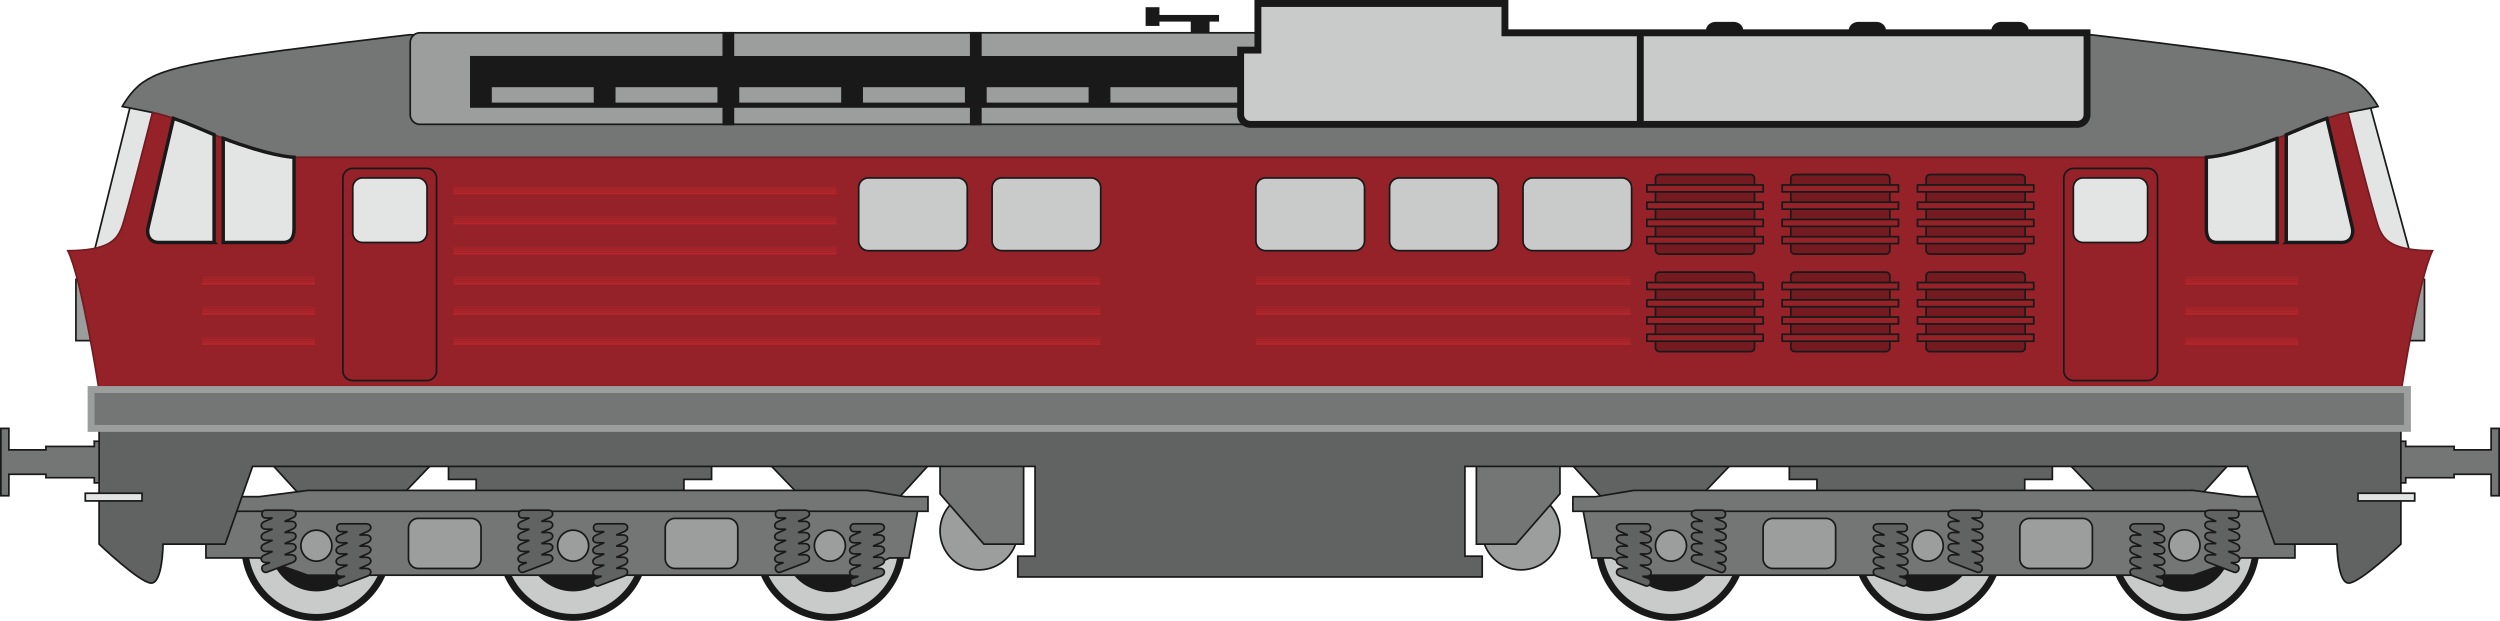 <?xml version="1.0"?>
<svg xmlns="http://www.w3.org/2000/svg" xmlns:xlink="http://www.w3.org/1999/xlink" width="361.824" height="89.855" overflow="visible" viewBox="0 0 361.824 89.855">
  <switch>
    <g>
      <path fill="#191919" d="M272.275 78.975a6.727 6.727 0 1113.455 0 6.727 6.727 0 01-13.455 0zM235.115 78.975a6.729 6.729 0 0113.456 0 6.73 6.73 0 01-13.456 0z"/>
      <path fill="#C9CBCA" stroke="#191919" stroke-miterlimit="3.864" d="M252.223 78.975l-.002-.225h-4.154l.004.225a6.23 6.23 0 01-12.458 0l.004-.225h-4.154l-.002.225c0 5.733 4.648 10.381 10.381 10.381 5.734-.001 10.381-4.648 10.381-10.381h0zM289.383 78.975l-.002-.225h-4.154l.004.225a6.23 6.23 0 01-12.458 0l.004-.225h-4.154l-.002.225c0 5.733 4.646 10.381 10.381 10.381 5.732-.001 10.381-4.648 10.381-10.381h0z"/>
      <path fill="#191919" d="M309.434 78.975a6.728 6.728 0 1113.455.001 6.728 6.728 0 01-13.455-.001z"/>
      <path fill="#C9CBCA" stroke="#191919" stroke-miterlimit="3.864" d="M326.543 78.975l-.004-.225h-4.152l.004.225a6.23 6.23 0 01-12.459 0l.006-.225h-4.154l-.004.225c0 5.733 4.648 10.381 10.383 10.381 5.732-.001 10.38-4.648 10.38-10.381h0z"/>
      <path fill="#616362" stroke="#191919" stroke-width=".25" stroke-miterlimit="3.864" d="M297.035 65.25h-38.068v4.137h4V71.5h30.068v-2.113h4V65.25zM324.395 65.224l-6.84 7.5-13-.25-6.25-6.5 26.09-.75zM225.645 65.224l6.841 7.5 13-.25 6.25-6.5-26.091-.75z"/>
      <path fill="#747675" stroke="#191919" stroke-width=".25" stroke-miterlimit="3.864" d="M317.424 70.979h-80.992l-5.469.908h-3.318V74h100.71v-2.113h-3.929l-7.002-.908zM317.424 83.25h-78.742l-5.469-2.5h-2.818l-1.25-6.75h103v6.75h-7.719l-7.002 2.5z"/>
      <path fill="#9C9E9D" stroke="#191919" stroke-width=".25" stroke-miterlimit="3.864" d="M313.918 78.975a2.243 2.243 0 114.485.001 2.243 2.243 0 01-4.485-.001h0z"/>
      <path fill="#616362" stroke="#191919" stroke-width=".25" stroke-miterlimit="3.864" d="M312.645 75.813h-3.711c-.742 0-.906.791-.225 1.087l1.211.527h-.986c-.742 0-.906.79-.225 1.087l1.211.526h-.986c-.742 0-.906.79-.225 1.087l1.211.526h-.986c-.742 0-.906.791-.225 1.087l1.211.526h-.986c-.752 0-.904.83-.201 1.098l3.711 1.409c.707.269 1.109-.792.402-1.061l-.822-.312h.621c.744 0 .908-.79.227-1.087l-1.211-.526h.984c.744 0 .908-.79.227-1.087l-1.211-.526h.984c.744 0 .908-.791.227-1.087l-1.211-.526h.984c.744 0 .908-.791.227-1.087l-1.211-.527h.984c.755 0 .755-1.134 0-1.134h0zM323.486 73.84h-3.711c-.744 0-.908.791-.227 1.087l1.211.526h-.984c-.744 0-.908.791-.227 1.087l1.211.527h-.984c-.744 0-.908.79-.227 1.087l1.211.526h-.984c-.744 0-.908.79-.227 1.087l1.211.526h-.984c-.754 0-.906.83-.201 1.097l3.709 1.41c.707.269 1.109-.792.404-1.061l-.824-.312h.623c.742 0 .906-.791.225-1.087l-1.211-.526h.986c.742 0 .906-.791.225-1.087l-1.211-.526h.986c.742 0 .906-.791.225-1.087l-1.211-.527h.986c.742 0 .906-.79.225-1.087l-1.211-.526h.986c.756 0 .756-1.134 0-1.134h0z"/>
      <path fill="#9C9E9D" stroke="#191919" stroke-width=".25" stroke-miterlimit="3.864" d="M292.332 76.443c0-.782.635-1.417 1.416-1.417h7.666c.783 0 1.418.635 1.418 1.417v4.415c0 .783-.635 1.418-1.418 1.418h-7.666a1.418 1.418 0 01-1.416-1.418v-4.415h0zM276.76 78.975a2.242 2.242 0 114.485 0 2.242 2.242 0 01-4.485 0h0z"/>
      <path fill="#616362" stroke="#191919" stroke-width=".25" stroke-miterlimit="3.864" d="M275.486 75.813h-3.711c-.744 0-.908.791-.227 1.087l1.211.527h-.984c-.744 0-.908.79-.227 1.087l1.211.526h-.984c-.744 0-.908.79-.227 1.087l1.211.526h-.984c-.744 0-.908.791-.227 1.087l1.211.526h-.984c-.754 0-.906.83-.201 1.098l3.709 1.409c.707.269 1.109-.792.404-1.061l-.824-.312h.623c.742 0 .906-.79.225-1.087l-1.211-.526h.986c.742 0 .906-.79.225-1.087l-1.211-.526h.986c.742 0 .906-.791.225-1.087l-1.211-.526h.986c.742 0 .906-.791.225-1.087l-1.211-.527h.986c.756 0 .756-1.134 0-1.134h0zM286.326 73.84h-3.711c-.742 0-.908.791-.227 1.087l1.211.526h-.984c-.742 0-.908.791-.227 1.087l1.211.527h-.984c-.742 0-.908.79-.227 1.087l1.211.526h-.984c-.742 0-.908.79-.227 1.087l1.211.526h-.984c-.752 0-.904.83-.201 1.097l3.711 1.41c.707.269 1.109-.792.402-1.061l-.822-.312h.621c.742 0 .906-.791.227-1.087l-1.211-.526h.984c.742 0 .906-.791.227-1.087l-1.211-.526h.984c.742 0 .906-.791.227-1.087l-1.211-.527h.984c.742 0 .906-.79.227-1.087l-1.211-.526h.984c.756 0 .756-1.134 0-1.134h0z"/>
      <path fill="#9C9E9D" stroke="#191919" stroke-width=".25" stroke-miterlimit="3.864" d="M239.6 78.975a2.242 2.242 0 114.485 0 2.242 2.242 0 01-4.485 0h0z"/>
      <path fill="#616362" stroke="#191919" stroke-width=".25" stroke-miterlimit="3.864" d="M238.326 75.813h-3.711c-.742 0-.908.791-.227 1.087l1.211.527h-.984c-.742 0-.908.79-.227 1.087l1.211.526h-.984c-.742 0-.908.79-.227 1.087l1.211.526h-.984c-.742 0-.908.791-.227 1.087l1.211.526h-.984c-.752 0-.904.83-.201 1.098l3.711 1.409c.707.269 1.109-.792.402-1.061l-.822-.312h.621c.742 0 .906-.79.227-1.087l-1.211-.526h.984c.742 0 .906-.79.227-1.087l-1.211-.526h.984c.742 0 .906-.791.227-1.087l-1.211-.526h.984c.742 0 .906-.791.227-1.087l-1.211-.527h.984c.756 0 .756-1.134 0-1.134h0zM249.166 73.84h-3.711c-.742 0-.906.791-.225 1.087l1.211.526h-.986c-.742 0-.906.791-.225 1.087l1.211.527h-.986c-.742 0-.906.79-.225 1.087l1.211.526h-.986c-.742 0-.906.79-.225 1.087l1.211.526h-.986c-.752 0-.904.83-.201 1.097l3.711 1.41c.707.269 1.109-.792.402-1.061l-.822-.312h.621c.742 0 .908-.791.227-1.087l-1.211-.526h.984c.742 0 .908-.791.227-1.087l-1.211-.526h.984c.742 0 .908-.791.227-1.087l-1.211-.527h.984c.742 0 .908-.79.227-1.087l-1.211-.526h.984c.756 0 .756-1.134 0-1.134h0z"/>
      <path fill="#9C9E9D" stroke="#191919" stroke-width=".25" stroke-miterlimit="3.864" d="M255.172 76.443c0-.782.635-1.417 1.418-1.417h7.664c.783 0 1.418.635 1.418 1.417v4.415c0 .783-.635 1.418-1.418 1.418h-7.664a1.418 1.418 0 01-1.418-1.418v-4.415h0z"/>
      <path fill="#191919" d="M76.222 78.975a6.727 6.727 0 1113.455 0 6.727 6.727 0 01-13.455 0zM113.381 78.975a6.727 6.727 0 1113.455.001 6.727 6.727 0 01-13.455-.001z"/>
      <path fill="#C9CBCA" stroke="#191919" stroke-miterlimit="3.864" d="M109.728 78.975l.002-.225h4.154l-.003.225a6.229 6.229 0 1012.458 0l-.004-.225h4.154l.002.225c0 5.733-4.647 10.381-10.381 10.381s-10.382-4.648-10.382-10.381h0zM72.568 78.975l.002-.225h4.154l-.004.225a6.23 6.23 0 0012.458 0l-.004-.225h4.154l.002.225c0 5.733-4.647 10.381-10.381 10.381s-10.381-4.648-10.381-10.381h0z"/>
      <path fill="#191919" d="M39.062 78.975a6.727 6.727 0 1113.455 0 6.727 6.727 0 01-13.455 0z"/>
      <path fill="#C9CBCA" stroke="#191919" stroke-miterlimit="3.864" d="M35.409 78.975l.002-.225h4.154l-.004.225a6.23 6.23 0 0012.458 0l-.004-.225h4.154l.002.225c0 5.733-4.648 10.381-10.381 10.381s-10.381-4.648-10.381-10.381h0z"/>
      <path fill="#616362" stroke="#191919" stroke-width=".25" stroke-miterlimit="3.864" d="M64.916 65.25h38.069v4.137h-4V71.5H68.916v-2.113h-4V65.25zM37.556 65.224l6.84 7.5 13-.25 6.25-6.5-26.09-.75zM136.306 65.224l-6.841 7.5-13-.25-6.25-6.5 26.091-.75z"/>
      <path fill="#9C9E9D" stroke="#191919" stroke-width=".25" stroke-miterlimit="3.864" d="M214.52 76.849a5.625 5.625 0 1111.25 0 5.625 5.625 0 01-11.25 0h0zM136.056 76.849a5.626 5.626 0 1111.252.002 5.626 5.626 0 01-11.252-.002h0z"/>
      <path fill="#747675" stroke="#191919" stroke-width=".25" stroke-miterlimit="3.864" d="M44.527 70.979h80.992l5.47.908h3.317V74H33.595v-2.113h3.931l7.001-.908zM44.527 83.25h78.742l5.47-2.5h2.817l1.25-6.75h-103v6.75h7.72l7.001 2.5zM136.056 66v5.474l6.34 7.276h5.75v-13l-12.09.25zM13.646 63.861h1.41v6.027h-1.41v-.75h-7v-.5H1.285v3.112H.125V62h1.16v3.112h5.361v-.501l7 .001v-.751zM225.77 66v5.474l-6.342 7.276h-5.75v-13l12.092.25zM348.18 63.861h-1.41v6.027h1.41v-.75h7v-.5h5.361v3.112h1.158V62h-1.158v3.112h-5.361v-.501l-7 .001v-.751z"/>
      <path fill="#616362" stroke="#191919" stroke-width=".25" stroke-miterlimit="3.864" d="M61.845 62h-47.5v16.75s5.789 5.522 7.5 5.637c1.71.113 1.75-5.637 1.75-5.637h9l3.96-11.25h113.25v13h-2.5v3h67.214v-3h-2.5v-13h113.25l3.961 11.25h9s.039 5.75 1.75 5.637c1.711-.114 7.5-5.637 7.5-5.637V62H61.845h0z"/>
      <path fill="#9C9E9D" stroke="#191919" stroke-width=".25" stroke-miterlimit="3.864" d="M10.989 40.438h3.317v8.861h-3.317v-8.861z"/>
      <path fill="#E3E4E4" stroke="#191919" stroke-width=".25" stroke-miterlimit="3.864" d="M13.464 37.11l5.552-22.389 5.169-.84-5.36 21.442-5.361 1.787z"/>
      <path fill="#9C9E9D" stroke="#191919" stroke-width=".25" stroke-miterlimit="3.864" d="M347.572 40.438h3.319v8.861h-3.319v-8.861z"/>
      <path fill="#E3E4E4" stroke="#191919" stroke-width=".25" stroke-miterlimit="3.864" d="M348.939 37.11l-6.076-22.389-4.644-.84 4.467 22.335 6.253.894z"/>
      <path fill="#747675" stroke="#191919" stroke-width=".25" stroke-miterlimit="3.864" d="M22.086 16.289l-4.391-.875s1.265-2.335 3-3.5 3.931-2.195 12.61-3.54C42.181 7 59.196 5.039 59.196 5.039h243.488S319.698 7 328.573 8.375c8.68 1.345 10.875 2.375 12.611 3.54 1.734 1.164 3 3.5 3 3.5l-4.391.875-3.455 8.257H26.703l-4.617-8.258h0z"/>
      <path fill="#191919" d="M246.9 4.425c0-.697.635-1.263 1.418-1.263h2.57c.783 0 1.418.565 1.418 1.263s-.635 1.263-1.418 1.263h-2.57c-.783 0-1.418-.565-1.418-1.263zM267.557 4.425c0-.697.635-1.263 1.416-1.263h2.572c.781 0 1.416.565 1.416 1.263s-.635 1.263-1.416 1.263h-2.572c-.782 0-1.416-.565-1.416-1.263zM288.211 4.425c0-.697.635-1.263 1.418-1.263h2.57c.783 0 1.418.565 1.418 1.263s-.635 1.263-1.418 1.263h-2.57c-.783 0-1.418-.565-1.418-1.263zM175.056 3.125v2.5h-2.721v-2.5h-4.529v.625h-2V1.041h2v1.125h8.625v.959h-1.375z"/>
      <path fill="#952228" stroke="#731B20" stroke-width=".25" stroke-miterlimit="3.864" d="M14.321 56.375s-2.485-16.046-4.5-20.085c5.735-.04 7.015-1.461 7.75-3.25.735-1.789 4.5-16.75 4.5-16.75 3.235.586 7.415 2.645 9.86 3.586 7.5 2.887 10.682 2.887 10.682 2.887h276.652s3.182 0 10.682-2.887c2.445-.941 6.625-3 9.861-3.586 0 0 3.764 14.961 4.5 16.75.734 1.79 2.014 3.211 7.75 3.25-2.016 4.039-4.502 20.085-4.502 20.085H14.321h0z"/>
      <path fill="#E3E4E4" stroke="#191919" stroke-width=".25" stroke-miterlimit="3.864" d="M12.345 71.387h8.211V72.5h-8.211v-1.113zM341.27 71.387h8.21V72.5h-8.21v-1.113z"/>
      <path fill="#9C9E9D" stroke="#191919" stroke-width=".25" stroke-miterlimit="3.864" d="M59.369 6.167c0-.783.634-1.417 1.417-1.417h121.849c.784 0 1.418.634 1.418 1.417v10.415c0 .783-.635 1.417-1.418 1.417H60.786a1.417 1.417 0 01-1.417-1.417V6.167h0z"/>
      <path fill="#191919" d="M160.584 14.975h20.222v.5h-38.854V18H140.5v-2.526h-34.359V18h-1.453v-2.526H68.15v-7.25h36.538V4.75h1.453v3.475H140.5V4.75h1.453v3.475h40.104V12.5h-21.471v2.475h-.002zm-17.906 0h15V12.5h-15v2.475zm-17.905 0h15V12.5h-15v2.475zm-17.906 0h15V12.5h-15v2.475zm-17.906 0h15V12.5h-15v2.475zm-17.905 0h15V12.5h-15v2.475z"/>
      <path fill="none" stroke="#191919" stroke-width=".25" stroke-miterlimit="3.864" d="M160.584 14.975h20.222v.5h-38.854V18H140.5v-2.526h-34.359V18h-1.453v-2.526H68.15v-7.25h36.538V4.75h1.453v3.475H140.5V4.75h1.453v3.475h40.104V12.5h-21.471v2.475h-.002zm-17.906 0h15V12.5h-15v2.475h0zm-17.905 0h15V12.5h-15v2.475h0zm-17.906 0h15V12.5h-15v2.475h0zm-17.906 0h15V12.5h-15v2.475h0zm-17.905 0h15V12.5h-15v2.475h0z"/>
      <path fill="#C9CBCA" d="M179.556 7.25h2.5V.5h35.751v4.25h84.25v11.833c0 .783-.635 1.417-1.418 1.417H180.973a1.417 1.417 0 01-1.417-1.417V7.25z"/>
      <defs>
        <path id="a" d="M179.556 7.25h2.5V.5h35.751v4.25h84.25v11.833c0 .783-.635 1.417-1.418 1.417H180.973a1.417 1.417 0 01-1.417-1.417V7.25z"/>
      </defs>
      <clipPath id="b">
        <use xlink:href="#a"/>
      </clipPath>
      <path clip-path="url(#b)" fill="none" stroke="#191919" stroke-miterlimit="3.864" d="M237.4 18.974V2.75"/>
      <path fill="none" stroke="#191919" stroke-miterlimit="3.864" d="M179.556 7.25h2.5V.5h35.751v4.25h84.25v11.833c0 .783-.635 1.417-1.418 1.417H180.973a1.417 1.417 0 01-1.417-1.417V7.25h0z"/>
      <path fill="#E3E4E4" stroke="#191919" stroke-width=".5" stroke-miterlimit="3.864" d="M30.988 35.092h-8c-1.433 0-1.771-1.241-1.568-2.112l3.69-15.855c2.086.721 4.225 1.685 5.877 2.371v15.596h.001zM42.556 22.761V32.98c0 .895-.135 2.112-1.567 2.112h-8.682V20.019c6.663 2.528 9.798 2.726 10.249 2.742h0zM329.572 20.019v15.074h-8.682c-1.432 0-1.568-1.217-1.568-2.112v-10.22c.451-.016 3.586-.214 10.25-2.742h0zM330.891 35.092V19.496c1.652-.686 3.791-1.65 5.877-2.371l3.691 15.855c.203.872-.137 2.112-1.568 2.112h-8 0z"/>
      <path fill="#747675" stroke="#9C9E9D" stroke-miterlimit="3.864" d="M13.181 56.375h335.251V62H13.181v-5.625z"/>
      <path fill="#C9CBCA" stroke="#191919" stroke-width=".25" stroke-miterlimit="3.864" d="M124.276 27.167c0-.783.635-1.417 1.417-1.417h12.885c.783 0 1.417.634 1.417 1.417v7.694c0 .783-.635 1.417-1.417 1.417h-12.885a1.417 1.417 0 01-1.417-1.417v-7.694h0zM143.586 27.167c0-.783.634-1.417 1.417-1.417h12.885c.783 0 1.417.634 1.417 1.417v7.694c0 .783-.634 1.417-1.417 1.417h-12.885a1.417 1.417 0 01-1.417-1.417v-7.694h0zM220.424 27.167c0-.783.635-1.417 1.416-1.417h12.885c.783 0 1.418.634 1.418 1.417v7.694c0 .783-.635 1.417-1.418 1.417H221.84a1.418 1.418 0 01-1.416-1.417v-7.694h0zM201.113 27.167c0-.783.635-1.417 1.416-1.417h12.885c.783 0 1.418.634 1.418 1.417v7.694c0 .783-.635 1.417-1.418 1.417h-12.885a1.418 1.418 0 01-1.416-1.417v-7.694h0zM181.769 27.167c0-.783.634-1.417 1.417-1.417h12.885c.783 0 1.418.634 1.418 1.417v7.694c0 .783-.635 1.417-1.418 1.417h-12.885a1.417 1.417 0 01-1.417-1.417v-7.694h0z"/>
      <defs>
        <path id="c" d="M65.648 26.53h55.404v1.583H65.648V26.53z"/>
      </defs>
      <clipPath id="d">
        <use xlink:href="#c"/>
      </clipPath>
      <path clip-path="url(#d)" fill="#952228" d="M65.648 26.604h55.44v.24h-55.44z"/>
      <path clip-path="url(#d)" fill="#9F242A" d="M65.648 26.92h55.44v.24h-55.44z"/>
      <path clip-path="url(#d)" fill="#A8252B" d="M65.648 27.236h55.44v.24h-55.44z"/>
      <path clip-path="url(#d)" fill="#B0252B" d="M65.648 27.552h55.44v.24h-55.44z"/>
      <path clip-path="url(#d)" fill="#B9252B" d="M65.648 27.869h55.44v.24h-55.44z"/>
      <defs>
        <path id="e" d="M65.648 30.89h55.404v1.583H65.648V30.89z"/>
      </defs>
      <clipPath id="f">
        <use xlink:href="#e"/>
      </clipPath>
      <path clip-path="url(#f)" fill="#952228" d="M65.648 30.964h55.44v.24h-55.44z"/>
      <path clip-path="url(#f)" fill="#9F242A" d="M65.648 31.28h55.44v.24h-55.44z"/>
      <path clip-path="url(#f)" fill="#A8252B" d="M65.648 31.597h55.44v.24h-55.44z"/>
      <path clip-path="url(#f)" fill="#B0252B" d="M65.648 31.913h55.44v.24h-55.44z"/>
      <path clip-path="url(#f)" fill="#B9252B" d="M65.648 32.229h55.44v.24h-55.44z"/>
      <defs>
        <path id="g" d="M65.648 35.249h55.404v1.583H65.648v-1.583z"/>
      </defs>
      <clipPath id="h">
        <use xlink:href="#g"/>
      </clipPath>
      <path clip-path="url(#h)" fill="#952228" d="M65.648 35.324h55.44v.24h-55.44z"/>
      <path clip-path="url(#h)" fill="#9F242A" d="M65.648 35.641h55.44v.24h-55.44z"/>
      <path clip-path="url(#h)" fill="#A8252B" d="M65.648 35.957h55.44v.24h-55.44z"/>
      <path clip-path="url(#h)" fill="#B0252B" d="M65.648 36.272h55.44v.24h-55.44z"/>
      <path clip-path="url(#h)" fill="#B9252B" d="M65.648 36.588h55.44v.24h-55.44z"/>
      <defs>
        <path id="i" d="M65.648 39.608h93.618v1.584H65.648v-1.584z"/>
      </defs>
      <clipPath id="j">
        <use xlink:href="#i"/>
      </clipPath>
      <path clip-path="url(#j)" fill="#952228" d="M65.648 39.685h93.6v.24h-93.6z"/>
      <path clip-path="url(#j)" fill="#9F242A" d="M65.648 40h93.6v.24h-93.6z"/>
      <path clip-path="url(#j)" fill="#A8252B" d="M65.648 40.316h93.6v.24h-93.6z"/>
      <path clip-path="url(#j)" fill="#B0252B" d="M65.648 40.632h93.6v.24h-93.6z"/>
      <path clip-path="url(#j)" fill="#B9252B" d="M65.648 40.949h93.6v.24h-93.6z"/>
      <defs>
        <path id="k" d="M65.648 43.968h93.618v1.583H65.648v-1.583z"/>
      </defs>
      <clipPath id="l">
        <use xlink:href="#k"/>
      </clipPath>
      <path clip-path="url(#l)" fill="#952228" d="M65.648 44.044h93.6v.24h-93.6z"/>
      <path clip-path="url(#l)" fill="#9F242A" d="M65.648 44.36h93.6v.24h-93.6z"/>
      <path clip-path="url(#l)" fill="#A8252B" d="M65.648 44.676h93.6v.24h-93.6z"/>
      <path clip-path="url(#l)" fill="#B0252B" d="M65.648 44.992h93.6v.24h-93.6z"/>
      <path clip-path="url(#l)" fill="#B9252B" d="M65.648 45.309h93.6v.24h-93.6z"/>
      <defs>
        <path id="m" d="M65.648 48.327h93.618v1.584H65.648v-1.584z"/>
      </defs>
      <clipPath id="n">
        <use xlink:href="#m"/>
      </clipPath>
      <path clip-path="url(#n)" fill="#952228" d="M65.648 48.404h93.6v.24h-93.6z"/>
      <path clip-path="url(#n)" fill="#9F242A" d="M65.648 48.721h93.6v.239h-93.6z"/>
      <path clip-path="url(#n)" fill="#A8252B" d="M65.648 49.036h93.6v.24h-93.6z"/>
      <path clip-path="url(#n)" fill="#B0252B" d="M65.648 49.353h93.6v.24h-93.6z"/>
      <path clip-path="url(#n)" fill="#B9252B" d="M65.648 49.669h93.6v.239h-93.6z"/>
      <defs>
        <path id="o" d="M29.272 39.608h16.331v1.584H29.272v-1.584z"/>
      </defs>
      <clipPath id="p">
        <use xlink:href="#o"/>
      </clipPath>
      <path clip-path="url(#p)" fill="#952228" d="M29.268 39.685h16.32v.24h-16.32z"/>
      <path clip-path="url(#p)" fill="#9F242A" d="M29.268 40h16.32v.24h-16.32z"/>
      <path clip-path="url(#p)" fill="#A8252B" d="M29.268 40.316h16.32v.24h-16.32z"/>
      <path clip-path="url(#p)" fill="#B0252B" d="M29.268 40.632h16.32v.24h-16.32z"/>
      <path clip-path="url(#p)" fill="#B9252B" d="M29.268 40.949h16.32v.24h-16.32z"/>
      <defs>
        <path id="q" d="M29.272 43.968h16.331v1.583H29.272v-1.583z"/>
      </defs>
      <clipPath id="r">
        <use xlink:href="#q"/>
      </clipPath>
      <path clip-path="url(#r)" fill="#952228" d="M29.268 44.044h16.32v.24h-16.32z"/>
      <path clip-path="url(#r)" fill="#9F242A" d="M29.268 44.36h16.32v.24h-16.32z"/>
      <path clip-path="url(#r)" fill="#A8252B" d="M29.268 44.676h16.32v.24h-16.32z"/>
      <path clip-path="url(#r)" fill="#B0252B" d="M29.268 44.992h16.32v.24h-16.32z"/>
      <path clip-path="url(#r)" fill="#B9252B" d="M29.268 45.309h16.32v.24h-16.32z"/>
      <defs>
        <path id="s" d="M29.272 48.327h16.331v1.584H29.272v-1.584z"/>
      </defs>
      <clipPath id="t">
        <use xlink:href="#s"/>
      </clipPath>
      <path clip-path="url(#t)" fill="#952228" d="M29.268 48.404h16.32v.24h-16.32z"/>
      <path clip-path="url(#t)" fill="#9F242A" d="M29.268 48.721h16.32v.239h-16.32z"/>
      <path clip-path="url(#t)" fill="#A8252B" d="M29.268 49.036h16.32v.24h-16.32z"/>
      <path clip-path="url(#t)" fill="#B0252B" d="M29.268 49.353h16.32v.24h-16.32z"/>
      <path clip-path="url(#t)" fill="#B9252B" d="M29.268 49.669h16.32v.239h-16.32z"/>
      <defs>
        <path id="u" d="M236.057 39.608h-54.288v1.584h54.288v-1.584z"/>
      </defs>
      <clipPath id="v">
        <use xlink:href="#u"/>
      </clipPath>
      <path clip-path="url(#v)" fill="#952228" d="M181.768 39.685h54.24v.24h-54.24z"/>
      <path clip-path="url(#v)" fill="#9F242A" d="M181.768 40h54.24v.24h-54.24z"/>
      <path clip-path="url(#v)" fill="#A8252B" d="M181.768 40.316h54.24v.24h-54.24z"/>
      <path clip-path="url(#v)" fill="#B0252B" d="M181.768 40.632h54.24v.24h-54.24z"/>
      <path clip-path="url(#v)" fill="#B9252B" d="M181.768 40.949h54.24v.24h-54.24z"/>
      <g>
        <defs>
          <path id="w" d="M236.057 43.968h-54.288v1.583h54.288v-1.583z"/>
        </defs>
        <clipPath id="x">
          <use xlink:href="#w"/>
        </clipPath>
        <path clip-path="url(#x)" fill="#952228" d="M181.768 44.044h54.24v.24h-54.24z"/>
        <path clip-path="url(#x)" fill="#9F242A" d="M181.768 44.36h54.24v.24h-54.24z"/>
        <path clip-path="url(#x)" fill="#A8252B" d="M181.768 44.676h54.24v.24h-54.24z"/>
        <path clip-path="url(#x)" fill="#B0252B" d="M181.768 44.992h54.24v.24h-54.24z"/>
        <path clip-path="url(#x)" fill="#B9252B" d="M181.768 45.309h54.24v.24h-54.24z"/>
      </g>
      <g>
        <defs>
          <path id="y" d="M236.057 48.327h-54.288v1.584h54.288v-1.584z"/>
        </defs>
        <clipPath id="z">
          <use xlink:href="#y"/>
        </clipPath>
        <path clip-path="url(#z)" fill="#952228" d="M181.768 48.404h54.24v.24h-54.24z"/>
        <path clip-path="url(#z)" fill="#9F242A" d="M181.768 48.721h54.24v.239h-54.24z"/>
        <path clip-path="url(#z)" fill="#A8252B" d="M181.768 49.036h54.24v.24h-54.24z"/>
        <path clip-path="url(#z)" fill="#B0252B" d="M181.768 49.353h54.24v.24h-54.24z"/>
        <path clip-path="url(#z)" fill="#B9252B" d="M181.768 49.669h54.24v.239h-54.24z"/>
      </g>
      <path fill="#952228" d="M316.277 39.685h16.32v.24h-16.32z"/>
      <path fill="#9F242A" d="M316.277 40h16.32v.24h-16.32z"/>
      <path fill="#A8252B" d="M316.277 40.316h16.32v.24h-16.32z"/>
      <path fill="#B0252B" d="M316.277 40.632h16.32v.24h-16.32z"/>
      <path fill="#B9252B" d="M316.277 40.949h16.32v.24h-16.32z"/>
      <path fill="#952228" d="M316.277 44.044h16.32v.24h-16.32z"/>
      <path fill="#9F242A" d="M316.277 44.36h16.32v.24h-16.32z"/>
      <path fill="#A8252B" d="M316.277 44.676h16.32v.24h-16.32z"/>
      <path fill="#B0252B" d="M316.277 44.992h16.32v.24h-16.32z"/>
      <path fill="#B9252B" d="M316.277 45.309h16.32v.24h-16.32z"/>
      <path fill="#952228" d="M316.277 48.404h16.32v.24h-16.32z"/>
      <path fill="#9F242A" d="M316.277 48.721h16.32v.239h-16.32z"/>
      <path fill="#A8252B" d="M316.277 49.036h16.32v.24h-16.32z"/>
      <path fill="#B0252B" d="M316.277 49.353h16.32v.24h-16.32z"/>
      <path fill="#B9252B" d="M316.277 49.669h16.32v.239h-16.32z"/>
      <path fill="#731B20" stroke="#191919" stroke-width=".25" stroke-miterlimit="3.864" d="M239.6 25.829c0-.313.254-.567.566-.567h13.197c.314 0 .568.253.568.567V36.2a.567.567 0 01-.568.567h-13.197a.566.566 0 01-.566-.567V25.829h0z"/>
      <path fill="#952228" stroke="#191919" stroke-width=".25" stroke-miterlimit="3.864" d="M238.35 26.771h16.832v1H238.35v-1zM238.35 29.267h16.832v1H238.35v-1zM238.35 31.762h16.832v1H238.35v-1zM238.35 34.257h16.832v1H238.35v-1z"/>
      <path fill="#731B20" stroke="#191919" stroke-width=".25" stroke-miterlimit="3.864" d="M259.182 25.829c0-.313.254-.567.566-.567h13.197c.314 0 .568.253.568.567V36.2a.567.567 0 01-.568.567h-13.197a.566.566 0 01-.566-.567V25.829h0zM278.764 25.829c0-.313.254-.567.566-.567h13.197c.314 0 .568.253.568.567V36.2a.567.567 0 01-.568.567H279.33a.566.566 0 01-.566-.567V25.829h0zM239.6 39.949c0-.313.254-.567.566-.567h13.197c.314 0 .568.254.568.567V50.32a.567.567 0 01-.568.566h-13.197a.567.567 0 01-.566-.566V39.949h0zM259.182 39.949c0-.313.254-.567.566-.567h13.197c.314 0 .568.254.568.567V50.32a.567.567 0 01-.568.566h-13.197a.567.567 0 01-.566-.566V39.949h0zM278.764 39.949c0-.313.254-.567.566-.567h13.197c.314 0 .568.254.568.567V50.32a.567.567 0 01-.568.566H279.33a.567.567 0 01-.566-.566V39.949h0z"/>
      <path fill="none" stroke="#191919" stroke-width=".25" stroke-miterlimit="3.864" d="M298.697 25.792c0-.783.635-1.417 1.418-1.417h10.723c.783 0 1.418.634 1.418 1.417v27.865c0 .782-.635 1.417-1.418 1.417h-10.723a1.418 1.418 0 01-1.418-1.417V25.792h0z"/>
      <path fill="#E3E4E4" stroke="#191919" stroke-width=".25" stroke-miterlimit="3.864" d="M300.072 27.167c0-.783.635-1.417 1.418-1.417h7.916c.781 0 1.416.634 1.416 1.417v6.507c0 .783-.635 1.417-1.416 1.417h-7.916a1.417 1.417 0 01-1.418-1.417v-6.507h0z"/>
      <path fill="#952228" stroke="#191919" stroke-width=".25" stroke-miterlimit="3.864" d="M257.932 26.771h16.832v1h-16.832v-1zM257.932 29.267h16.832v1h-16.832v-1zM257.932 31.762h16.832v1h-16.832v-1zM257.932 34.257h16.832v1h-16.832v-1zM277.514 26.771h16.832v1h-16.832v-1zM277.514 29.267h16.832v1h-16.832v-1zM277.514 31.762h16.832v1h-16.832v-1zM277.514 34.257h16.832v1h-16.832v-1zM238.35 40.892h16.832v1H238.35v-1zM238.35 43.387h16.832v1H238.35v-1zM238.35 45.882h16.832v1H238.35v-1zM238.35 48.378h16.832v1H238.35v-1zM257.932 40.892h16.832v1h-16.832v-1zM257.932 43.387h16.832v1h-16.832v-1zM257.932 45.882h16.832v1h-16.832v-1zM257.932 48.378h16.832v1h-16.832v-1zM277.514 40.892h16.832v1h-16.832v-1zM277.514 43.387h16.832v1h-16.832v-1zM277.514 45.882h16.832v1h-16.832v-1zM277.514 48.378h16.832v1h-16.832v-1z"/>
      <path fill="none" stroke="#191919" stroke-width=".25" stroke-miterlimit="3.864" d="M49.624 25.792c0-.783.634-1.417 1.417-1.417h10.723c.783 0 1.417.634 1.417 1.417v27.865c0 .782-.635 1.417-1.417 1.417H51.041a1.417 1.417 0 01-1.417-1.417V25.792h0z"/>
      <path fill="#E3E4E4" stroke="#191919" stroke-width=".25" stroke-miterlimit="3.864" d="M51.056 27.167c0-.783.634-1.417 1.417-1.417h7.916c.783 0 1.417.634 1.417 1.417v6.507c0 .783-.634 1.417-1.417 1.417h-7.916a1.416 1.416 0 01-1.417-1.417v-6.507h0z"/>
      <path fill="#9C9E9D" stroke="#191919" stroke-width=".25" stroke-miterlimit="3.864" d="M43.547 78.975a2.242 2.242 0 114.485 0 2.242 2.242 0 01-4.485 0h0z"/>
      <path fill="#616362" stroke="#191919" stroke-width=".25" stroke-miterlimit="3.864" d="M49.306 75.813h3.711c.743 0 .907.791.226 1.087l-1.211.527h.985c.743 0 .907.79.226 1.087l-1.211.526h.985c.743 0 .907.79.226 1.087l-1.211.526h.985c.743 0 .907.791.226 1.087l-1.211.526h.985c.752 0 .905.83.202 1.098l-3.711 1.409c-.707.269-1.109-.792-.403-1.061l.823-.312h-.622c-.743 0-.907-.79-.226-1.087l1.211-.526h-.985c-.743 0-.907-.79-.226-1.087l1.211-.526h-.985c-.743 0-.907-.791-.226-1.087l1.211-.526h-.985c-.743 0-.907-.791-.226-1.087l1.211-.527h-.985c-.756 0-.756-1.134 0-1.134h0zM38.465 73.84h3.711c.743 0 .907.791.226 1.087l-1.211.526h.985c.743 0 .907.791.226 1.087l-1.211.527h.985c.743 0 .907.79.226 1.087l-1.211.526h.985c.743 0 .907.79.226 1.087l-1.211.526h.985c.752 0 .905.83.201 1.097l-3.711 1.41c-.707.269-1.109-.792-.402-1.061l.823-.312h-.622c-.743 0-.907-.791-.226-1.087l1.211-.526h-.985c-.743 0-.907-.791-.226-1.087l1.211-.526h-.985c-.743 0-.907-.791-.226-1.087l1.211-.527h-.985c-.743 0-.907-.79-.226-1.087l1.211-.526h-.985c-.756 0-.756-1.134 0-1.134h0z"/>
      <path fill="#9C9E9D" stroke="#191919" stroke-width=".25" stroke-miterlimit="3.864" d="M59.12 76.443c0-.782.634-1.417 1.417-1.417h7.666c.783 0 1.417.635 1.417 1.417v4.415c0 .783-.634 1.418-1.417 1.418h-7.666a1.417 1.417 0 01-1.417-1.418v-4.415h0zM80.707 78.975a2.242 2.242 0 114.485 0 2.242 2.242 0 01-4.485 0h0z"/>
      <path fill="#616362" stroke="#191919" stroke-width=".25" stroke-miterlimit="3.864" d="M86.465 75.813h3.711c.743 0 .907.791.226 1.087l-1.211.527h.985c.743 0 .907.79.226 1.087l-1.211.526h.985c.743 0 .907.79.226 1.087l-1.211.526h.985c.743 0 .907.791.226 1.087l-1.211.526h.985c.752 0 .905.83.201 1.098l-3.711 1.409c-.707.269-1.109-.792-.402-1.061l.823-.312h-.622c-.743 0-.907-.79-.226-1.087l1.211-.526h-.985c-.743 0-.907-.79-.226-1.087l1.211-.526h-.985c-.743 0-.907-.791-.226-1.087l1.211-.526h-.985c-.743 0-.907-.791-.226-1.087l1.211-.527h-.985c-.756 0-.756-1.134 0-1.134h0zM75.625 73.84h3.71c.743 0 .908.791.227 1.087l-1.211.526h.985c.743 0 .908.791.227 1.087l-1.211.527h.985c.743 0 .908.79.227 1.087l-1.211.526h.985c.743 0 .908.79.227 1.087l-1.211.526h.985c.752 0 .905.83.202 1.097L75.83 82.8c-.707.269-1.109-.792-.402-1.061l.823-.312h-.622c-.743 0-.907-.791-.226-1.087l1.211-.526h-.985c-.743 0-.907-.791-.226-1.087l1.211-.526h-.985c-.743 0-.907-.791-.226-1.087l1.211-.527h-.985c-.743 0-.907-.79-.226-1.087l1.211-.526h-.985c-.76 0-.76-1.134-.004-1.134h0z"/>
      <path fill="#9C9E9D" stroke="#191919" stroke-width=".25" stroke-miterlimit="3.864" d="M117.866 78.975a2.242 2.242 0 114.485.001 2.242 2.242 0 01-4.485-.001h0z"/>
      <path fill="#616362" stroke="#191919" stroke-width=".25" stroke-miterlimit="3.864" d="M123.625 75.813h3.71c.743 0 .908.791.227 1.087l-1.211.527h.985c.743 0 .908.79.227 1.087l-1.211.526h.985c.743 0 .908.79.227 1.087l-1.211.526h.985c.743 0 .908.791.227 1.087l-1.211.526h.985c.752 0 .905.83.202 1.098l-3.711 1.409c-.707.269-1.109-.792-.402-1.061l.823-.312h-.622c-.743 0-.907-.79-.226-1.087l1.211-.526h-.985c-.743 0-.907-.79-.226-1.087l1.211-.526h-.985c-.743 0-.907-.791-.226-1.087l1.211-.526h-.985c-.743 0-.907-.791-.226-1.087l1.211-.527h-.985c-.76 0-.76-1.134-.004-1.134h0zM112.785 73.84h3.71c.743 0 .907.791.226 1.087l-1.211.526h.985c.743 0 .907.791.226 1.087l-1.211.527h.985c.743 0 .907.79.226 1.087l-1.211.526h.985c.743 0 .907.79.226 1.087l-1.211.526h.985c.752 0 .905.83.202 1.097l-3.711 1.41c-.707.269-1.109-.792-.403-1.061l.823-.312h-.621c-.743 0-.907-.791-.226-1.087l1.211-.526h-.985c-.743 0-.907-.791-.226-1.087l1.211-.526h-.985c-.743 0-.907-.791-.226-1.087l1.211-.527h-.985c-.743 0-.907-.79-.226-1.087l1.211-.526h-.985c-.756 0-.756-1.134 0-1.134h0z"/>
      <path fill="#9C9E9D" stroke="#191919" stroke-width=".25" stroke-miterlimit="3.864" d="M96.279 76.443c0-.782.635-1.417 1.417-1.417h7.666c.783 0 1.417.635 1.417 1.417v4.415c0 .783-.634 1.418-1.417 1.418h-7.666a1.417 1.417 0 01-1.417-1.418v-4.415h0z"/>
    </g>
  </switch>
</svg>
